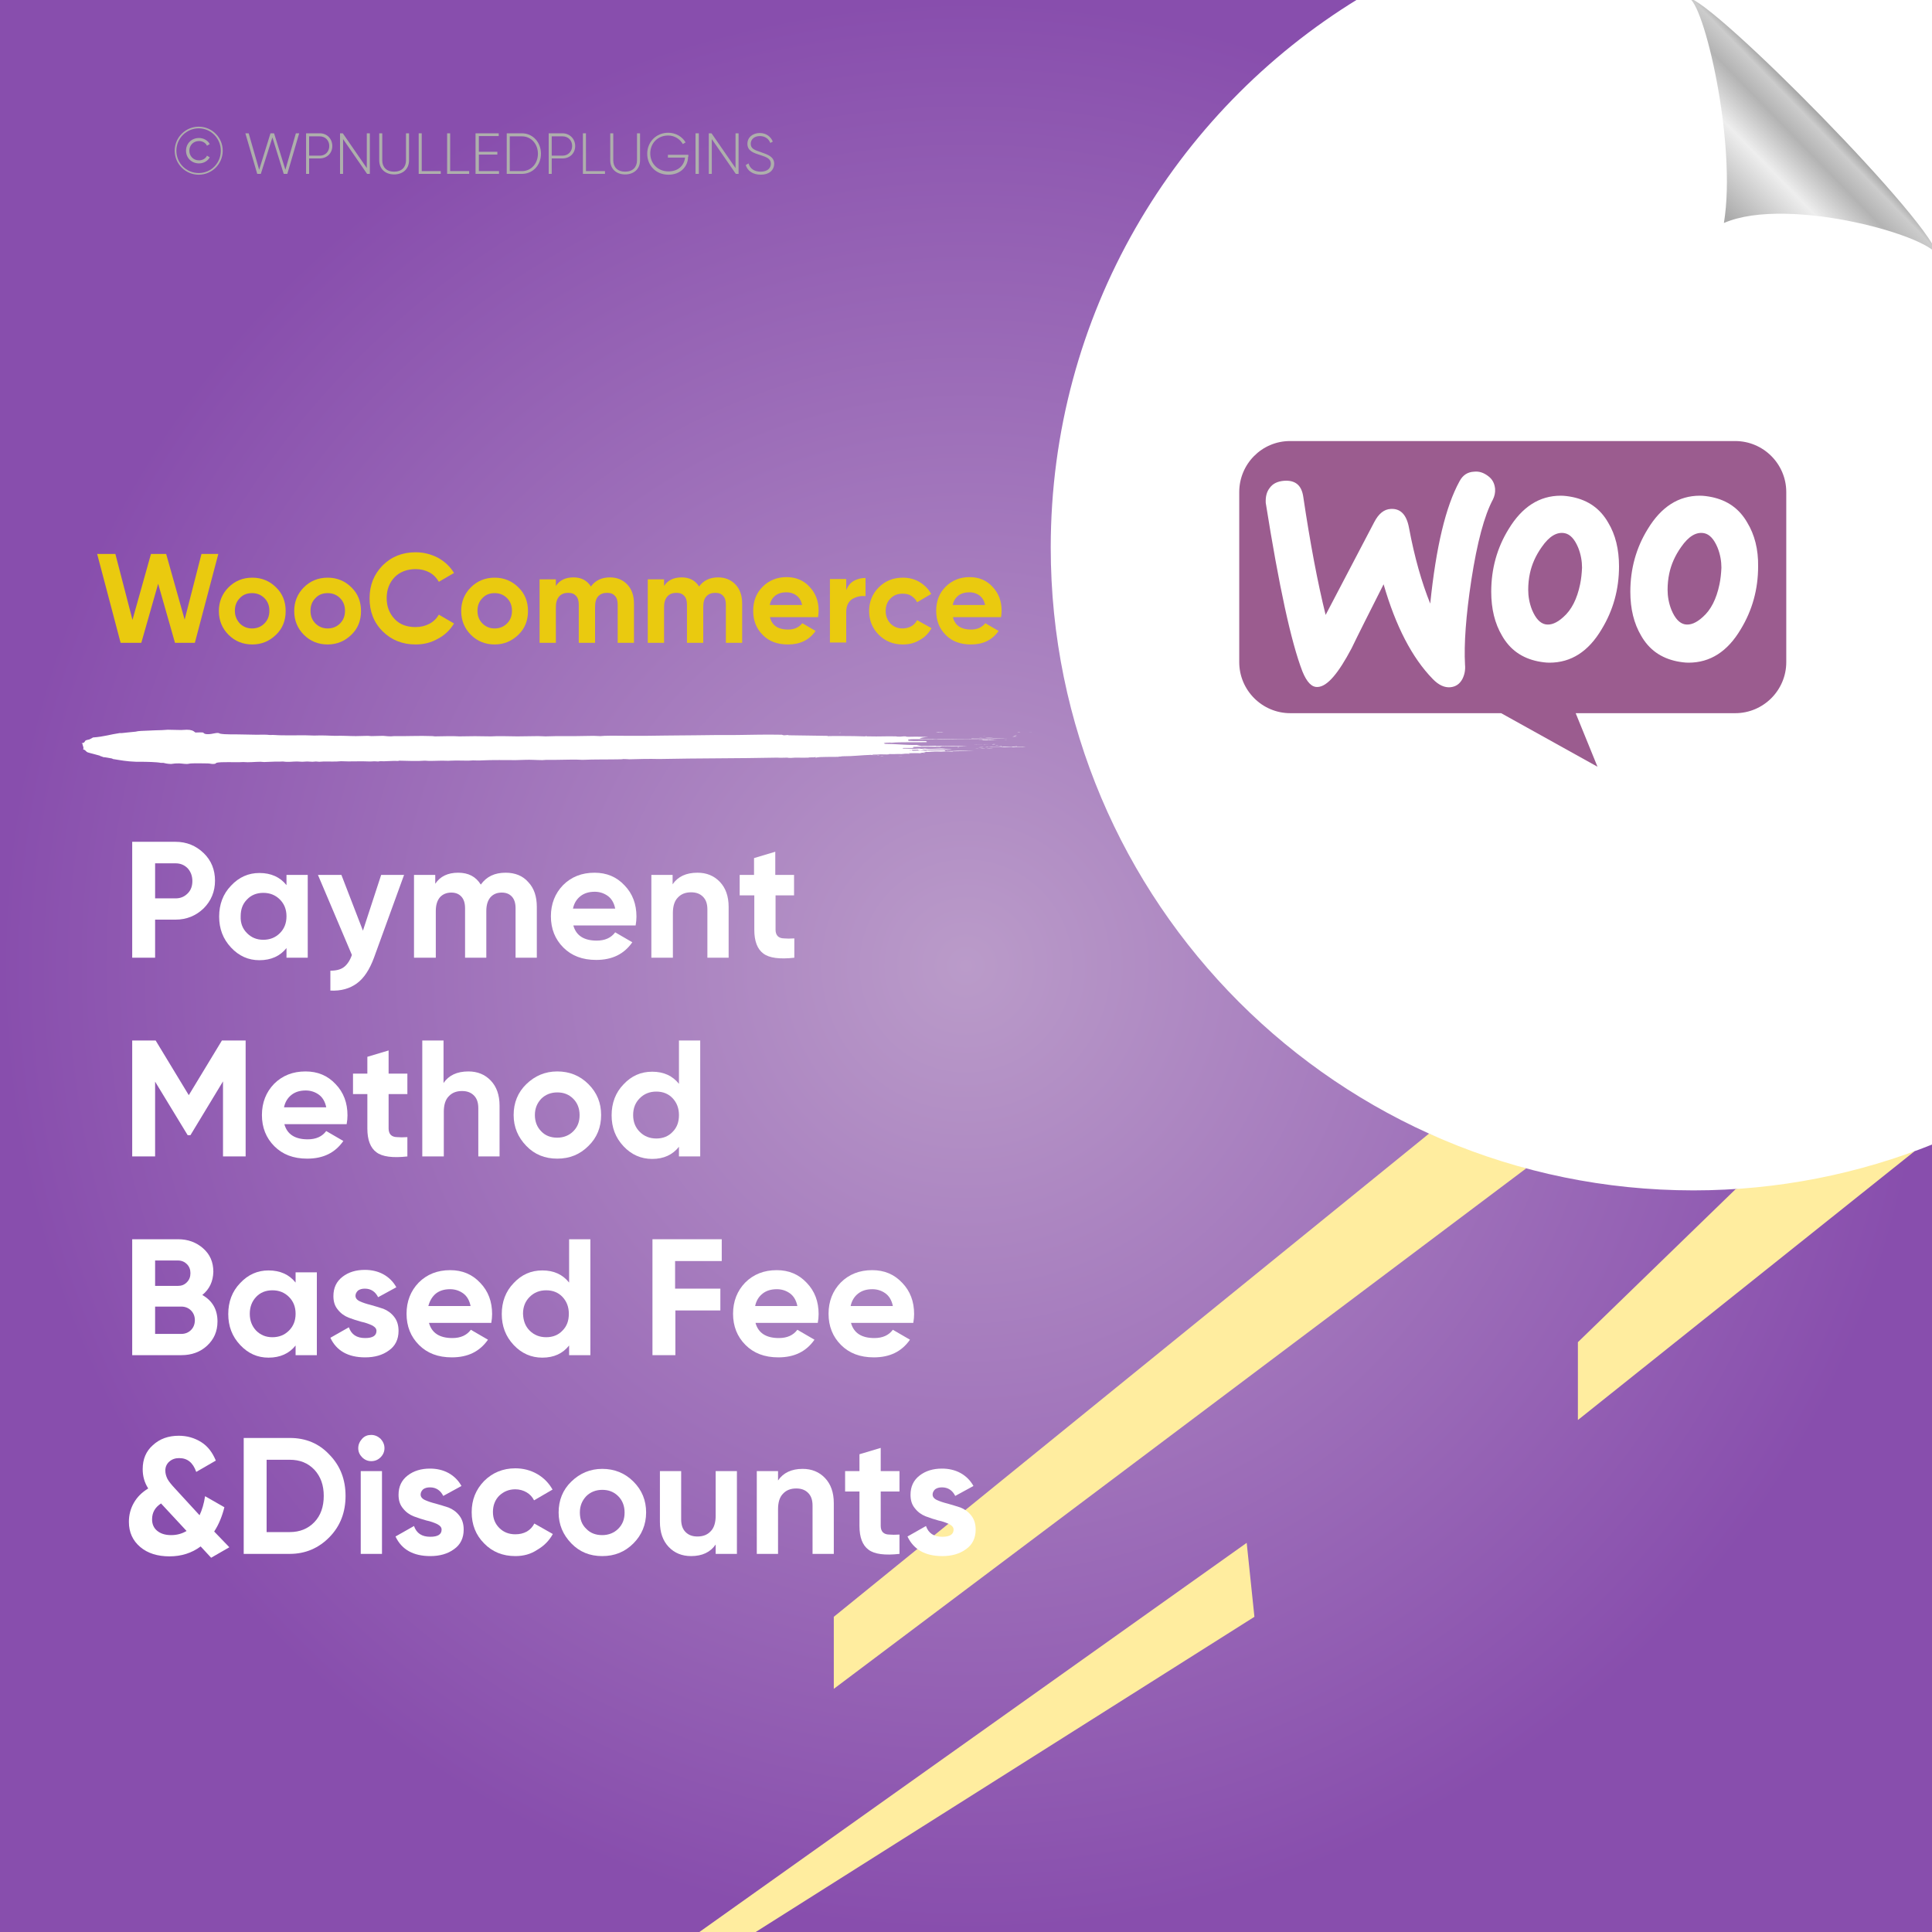 <?xml version="1.0" encoding="UTF-8"?>
<!-- Generator: Adobe Illustrator 26.0.1, SVG Export Plug-In . SVG Version: 6.00 Build 0)  -->
<svg xmlns="http://www.w3.org/2000/svg" xmlns:xlink="http://www.w3.org/1999/xlink" version="1.1" id="Layer_1" x="0px" y="0px" viewBox="0 0 700 700" style="enable-background:new 0 0 700 700;" xml:space="preserve">
<rect x="0" y="0" width="700" height="700" fill="#333333" stroke="none"/>
<style type="text/css">
	.st0{fill:url(#SVGID_1_);}
	.st1{fill:#FFED9F;}
	.st2{fill:#FFFFFF;}
	.st3{fill:none;}
	.st4{fill:#EACA0F;}
	.st5{fill:#AEAFAC;}
	.st6{fill-rule:evenodd;clip-rule:evenodd;fill:#FFFFFF;}
	.st7{fill:#9B5C8F;}
	.st8{fill:url(#path4572_00000035513674947970073620000004743677591941966225_);}
</style>
<radialGradient id="SVGID_1_" cx="350" cy="-325" r="350" gradientTransform="matrix(1 0 0 1 0 675)" gradientUnits="userSpaceOnUse">
	<stop offset="0" style="stop-color:#BA9BC9"></stop>
	<stop offset="1" style="stop-color:#884EAD"></stop>
</radialGradient>
<rect class="st0" width="700" height="700"></rect>
<g>
	<polygon class="st1" points="628.9,430.8 571.7,486.3 571.7,514.5 693.7,417.1  "></polygon>
	<polygon class="st1" points="517.8,410.7 302.1,585.8 302.1,611.9 553,423.3  "></polygon>
	<polygon class="st1" points="451.7,559 253.4,700 273.8,700 454.5,585.8  "></polygon>
</g>
<path class="st2" d="M700.5-0.4H492.1c-66.8,40.9-111.4,114.6-111.4,198.8c0,128.6,104.3,232.9,232.9,232.9c30.7,0,60-6,86.9-16.8  V-0.4z"></path>
<g>
	<rect x="34.5" y="200.7" class="st3" width="334.6" height="69.9"></rect>
	<path class="st4" d="M43.7,232.9l-8.5-32.2h6.6l6.2,23.9l6.7-23.9h5.5l6.7,23.8l6.1-23.8h6.1l-8.5,32.2h-7.2l-6.1-21.4l-6.1,21.4   H43.7z"></path>
	<path class="st4" d="M100,230c-2.4,2.3-5.2,3.5-8.6,3.5s-6.3-1.2-8.6-3.5c-2.3-2.3-3.5-5.2-3.5-8.6s1.2-6.3,3.5-8.6   s5.2-3.5,8.6-3.5s6.3,1.2,8.6,3.5c2.4,2.3,3.5,5.2,3.5,8.6S102.4,227.7,100,230z M86.9,225.9c1.2,1.2,2.7,1.8,4.4,1.8   c1.8,0,3.3-0.6,4.5-1.8s1.8-2.7,1.8-4.6s-0.6-3.4-1.8-4.6c-1.2-1.2-2.7-1.8-4.5-1.8s-3.3,0.6-4.4,1.8c-1.2,1.2-1.8,2.7-1.8,4.6   S85.8,224.7,86.9,225.9z"></path>
	<path class="st4" d="M127.3,230c-2.4,2.3-5.2,3.5-8.6,3.5s-6.3-1.2-8.6-3.5c-2.3-2.3-3.5-5.2-3.5-8.6s1.2-6.3,3.5-8.6   s5.2-3.5,8.6-3.5s6.3,1.2,8.6,3.5c2.4,2.3,3.5,5.2,3.5,8.6S129.7,227.7,127.3,230z M114.3,225.9c1.2,1.2,2.7,1.8,4.4,1.8   c1.8,0,3.3-0.6,4.5-1.8s1.8-2.7,1.8-4.6s-0.6-3.4-1.8-4.6c-1.2-1.2-2.7-1.8-4.5-1.8s-3.3,0.6-4.4,1.8c-1.2,1.2-1.8,2.7-1.8,4.6   S113.1,224.7,114.3,225.9z"></path>
	<path class="st4" d="M150.6,233.5c-4.8,0-8.8-1.6-12-4.8s-4.7-7.2-4.7-11.9c0-4.8,1.6-8.7,4.7-11.9c3.2-3.2,7.2-4.8,12-4.8   c2.9,0,5.6,0.7,8.1,2c2.5,1.4,4.4,3.2,5.8,5.5l-5.5,3.2c-0.8-1.4-1.9-2.6-3.4-3.4c-1.5-0.8-3.1-1.2-5-1.2c-3.1,0-5.7,1-7.6,2.9   c-1.9,2-2.9,4.5-2.9,7.6s1,5.6,2.9,7.6s4.4,2.9,7.6,2.9c1.8,0,3.5-0.4,5-1.2s2.6-1.9,3.4-3.3l5.5,3.2c-1.4,2.3-3.3,4.2-5.8,5.5   C156.3,232.8,153.6,233.5,150.6,233.5z"></path>
	<path class="st4" d="M187.8,230c-2.4,2.3-5.2,3.5-8.6,3.5c-3.4,0-6.3-1.2-8.6-3.5s-3.5-5.2-3.5-8.6s1.2-6.3,3.5-8.6   s5.2-3.5,8.6-3.5c3.4,0,6.3,1.2,8.6,3.5c2.4,2.3,3.5,5.2,3.5,8.6S190.2,227.7,187.8,230z M174.8,225.9c1.2,1.2,2.7,1.8,4.4,1.8   c1.8,0,3.3-0.6,4.5-1.8s1.8-2.7,1.8-4.6s-0.6-3.4-1.8-4.6c-1.2-1.2-2.7-1.8-4.5-1.8s-3.3,0.6-4.4,1.8c-1.2,1.2-1.8,2.7-1.8,4.6   S173.6,224.7,174.8,225.9z"></path>
	<path class="st4" d="M221,209.2c2.6,0,4.7,0.9,6.3,2.6c1.6,1.7,2.4,4,2.4,6.9v14.2h-5.9v-13.8c0-1.4-0.3-2.5-1-3.2   c-0.7-0.8-1.6-1.1-2.9-1.1c-1.3,0-2.4,0.4-3.2,1.3c-0.8,0.9-1.1,2.2-1.1,3.9v12.9h-5.9v-13.8c0-1.4-0.3-2.5-1-3.2   c-0.7-0.8-1.6-1.1-2.9-1.1c-1.3,0-2.4,0.4-3.2,1.3c-0.8,0.9-1.2,2.2-1.2,3.9v12.9h-5.9v-23h5.9v2.4c1.4-2.1,3.5-3.1,6.4-3.1   c2.8,0,4.9,1.1,6.3,3.3C215.7,210.3,218,209.2,221,209.2z"></path>
	<path class="st4" d="M260.2,209.2c2.6,0,4.7,0.9,6.3,2.6c1.6,1.7,2.4,4,2.4,6.9v14.2H263v-13.8c0-1.4-0.3-2.5-1-3.2   c-0.7-0.8-1.6-1.1-2.9-1.1s-2.4,0.4-3.2,1.3c-0.8,0.9-1.1,2.2-1.1,3.9v12.9h-5.9v-13.8c0-1.4-0.3-2.5-1-3.2   c-0.7-0.8-1.6-1.1-2.9-1.1c-1.3,0-2.4,0.4-3.2,1.3c-0.8,0.9-1.2,2.2-1.2,3.9v12.9h-5.9v-23h5.9v2.4c1.4-2.1,3.5-3.1,6.4-3.1   c2.8,0,4.9,1.1,6.3,3.3C254.9,210.3,257.2,209.2,260.2,209.2z"></path>
	<path class="st4" d="M279,223.8c0.8,2.9,3,4.3,6.5,4.3c2.3,0,4-0.8,5.2-2.3l4.8,2.8c-2.3,3.3-5.6,4.9-10,4.9   c-3.8,0-6.9-1.1-9.2-3.5c-2.3-2.3-3.4-5.2-3.4-8.7s1.1-6.4,3.4-8.7s5.2-3.5,8.7-3.5c3.4,0,6.2,1.2,8.3,3.5c2.2,2.3,3.3,5.2,3.3,8.6   c0,0.8-0.1,1.6-0.2,2.4H279V223.8z M278.9,219.2h11.7c-0.3-1.6-1-2.7-2.1-3.5s-2.3-1.1-3.6-1.1c-1.6,0-2.9,0.4-4,1.2   C279.9,216.6,279.2,217.7,278.9,219.2z"></path>
	<path class="st4" d="M306.6,213.8c0.6-1.5,1.5-2.6,2.7-3.3s2.7-1.1,4.3-1.1v6.6c-1.8-0.2-3.4,0.2-4.9,1.1c-1.4,1-2.1,2.5-2.1,4.7   v11h-5.9v-23h5.9V213.8z"></path>
	<path class="st4" d="M327.1,233.5c-3.5,0-6.4-1.2-8.7-3.5c-2.3-2.3-3.5-5.2-3.5-8.6c0-3.4,1.2-6.3,3.5-8.6s5.2-3.5,8.7-3.5   c2.2,0,4.3,0.5,6.1,1.6c1.8,1.1,3.2,2.5,4.2,4.3l-5.1,3c-0.5-1-1.2-1.7-2.1-2.3s-2-0.8-3.2-0.8c-1.8,0-3.3,0.6-4.4,1.8   c-1.2,1.2-1.7,2.7-1.7,4.5s0.6,3.3,1.7,4.5c1.2,1.2,2.6,1.8,4.4,1.8c1.2,0,2.3-0.3,3.2-0.8c0.9-0.5,1.6-1.3,2.1-2.2l5.2,2.9   c-1,1.8-2.4,3.3-4.3,4.3C331.4,233,329.4,233.5,327.1,233.5z"></path>
	<path class="st4" d="M345.3,223.8c0.8,2.9,3,4.3,6.5,4.3c2.3,0,4-0.8,5.2-2.3l4.8,2.8c-2.3,3.3-5.6,4.9-10,4.9   c-3.8,0-6.9-1.1-9.2-3.5c-2.3-2.3-3.4-5.2-3.4-8.7s1.1-6.4,3.4-8.7s5.2-3.5,8.7-3.5c3.4,0,6.2,1.2,8.3,3.5c2.2,2.3,3.3,5.2,3.3,8.6   c0,0.8-0.1,1.6-0.2,2.4h-17.4V223.8z M345.2,219.2h11.7c-0.3-1.6-1-2.7-2.1-3.5s-2.3-1.1-3.6-1.1c-1.6,0-2.9,0.4-4,1.2   C346.2,216.6,345.5,217.7,345.2,219.2z"></path>
</g>
<g>
	<rect x="55.8" y="46.2" class="st3" width="304.9" height="46.6"></rect>
	<path class="st5" d="M63.3,54.6c0-4.8,3.9-8.7,8.7-8.7s8.7,3.9,8.7,8.7s-3.9,8.7-8.7,8.7S63.3,59.4,63.3,54.6z M80,54.6   c0-4.5-3.6-8.1-8-8.1s-8.1,3.6-8.1,8.1s3.6,8.1,8.1,8.1S80,59.1,80,54.6z M67.4,54.6c0-2.6,2-4.6,4.7-4.6c1.7,0,3.2,0.9,3.9,2.2   l-1,0.6c-0.5-1.1-1.7-1.7-2.9-1.7c-2.1,0-3.5,1.6-3.5,3.5s1.4,3.5,3.5,3.5c1.2,0,2.4-0.6,2.9-1.7l1,0.6c-0.7,1.3-2.2,2.2-3.9,2.2   C69.4,59.2,67.4,57.2,67.4,54.6z"></path>
	<path class="st5" d="M88.9,48.3h1.2l3.8,13.2L98,48.3h1.3l4.1,13.2l3.8-13.2h1.2L104.1,63h-1.3l-4.1-13.2L94.5,63h-1.3L88.9,48.3z"></path>
	<path class="st5" d="M120.4,52.9c0,2.6-1.9,4.5-4.6,4.5H112V63h-1.1V48.3h5C118.5,48.3,120.4,50.3,120.4,52.9z M119.3,52.9   c0-2-1.4-3.5-3.5-3.5H112v7h3.9C117.9,56.4,119.3,54.9,119.3,52.9z"></path>
	<path class="st5" d="M134,48.3V63h-1l-8.7-12.6V63h-1.1V48.3h1l8.7,12.6V48.3H134z"></path>
	<path class="st5" d="M137.4,58.1v-9.8h1.1v9.8c0,2.4,1.5,4.1,4.3,4.1s4.3-1.7,4.3-4.1v-9.8h1.1v9.8c0,3.1-2.2,5.1-5.4,5.1   S137.4,61.2,137.4,58.1z"></path>
	<path class="st5" d="M159.7,62v1h-8V48.3h1.1V62H159.7z"></path>
	<path class="st5" d="M170,62v1h-8V48.3h1.1V62H170z"></path>
	<path class="st5" d="M180.8,62v1h-8.5V48.3h8.4v1h-7.2V55h6.7v1h-6.7v6H180.8z"></path>
	<path class="st5" d="M196,55.7c0,4.1-2.9,7.3-6.9,7.3h-5.5V48.3h5.5C193.1,48.3,196,51.6,196,55.7z M194.9,55.7   c0-3.5-2.4-6.3-5.8-6.3h-4.4V62h4.4C192.5,62,194.9,59.2,194.9,55.7z"></path>
	<path class="st5" d="M208.4,52.9c0,2.6-1.9,4.5-4.6,4.5h-3.9V63h-1.1V48.3h5C206.4,48.3,208.4,50.3,208.4,52.9z M207.3,52.9   c0-2-1.4-3.5-3.5-3.5h-3.9v7h3.9C205.8,56.4,207.3,54.9,207.3,52.9z"></path>
	<path class="st5" d="M219.2,62v1h-8V48.3h1.1V62H219.2z"></path>
	<path class="st5" d="M221.1,58.1v-9.8h1.1v9.8c0,2.4,1.5,4.1,4.3,4.1s4.3-1.7,4.3-4.1v-9.8h1.1v9.8c0,3.1-2.2,5.1-5.4,5.1   S221.1,61.2,221.1,58.1z"></path>
	<path class="st5" d="M249.3,56.8c0,3.5-2.7,6.5-7.1,6.5c-4.6,0-7.7-3.4-7.7-7.6s3.2-7.6,7.6-7.6c2.7,0,5.1,1.4,6.3,3.5l-1,0.6   c-1-1.8-3-3.1-5.3-3.1c-3.9,0-6.5,2.9-6.5,6.5s2.7,6.5,6.6,6.5c3.6,0,5.7-2.2,6-5H242v-1h7.4v0.7H249.3z"></path>
	<path class="st5" d="M253.2,48.3V63H252V48.3H253.2z"></path>
	<path class="st5" d="M267.6,48.3V63h-1l-8.7-12.6V63h-1.1V48.3h1l8.7,12.6V48.3H267.6z"></path>
	<path class="st5" d="M270.2,59.8l1-0.6c0.5,1.8,2,3,4.4,3c2.5,0,3.7-1.3,3.7-2.9c0-1.8-1.6-2.4-3.8-3.1c-2.5-0.8-4.7-1.5-4.7-4.1   c0-2.4,2-3.9,4.5-3.9c2.4,0,4,1.4,4.7,3.1l-0.9,0.5c-0.5-1.3-1.7-2.5-3.8-2.5c-2,0-3.3,1.2-3.3,2.8c0,1.8,1.5,2.3,3.6,3   c2.6,0.9,4.9,1.7,4.9,4.2c0,2.4-1.9,4-4.8,4C272.8,63.3,270.8,61.9,270.2,59.8z"></path>
</g>
<g>
	<g>
		<g>
			<rect x="29.8" y="264.4" class="st3" width="344.1" height="12.3"></rect>
			<path class="st6" d="M303.8,265.5c0.2,0,0.5-0.1,0.9-0.1C304.7,265.5,304.2,265.5,303.8,265.5z"></path>
			<path class="st6" d="M317.6,273.8c0.3,0,1.1-0.1,1,0C318.1,273.9,317.9,273.8,317.6,273.8z"></path>
			<path class="st6" d="M319,274c0.1-0.1,0.7,0,1.1,0C320.1,274.1,319.2,274,319,274z"></path>
			<path class="st6" d="M323.2,272.7c0.2,0,0.8-0.1,1.1,0C324.2,272.8,323.6,272.7,323.2,272.7z"></path>
			<path class="st6" d="M325.2,274.1c0.4-0.1,1-0.1,1.8-0.1C326.7,274.1,325.8,274,325.2,274.1z"></path>
			<path class="st6" d="M330.4,267.5c0.9,0,2.8-0.1,3.4,0C332.7,267.4,331.4,267.6,330.4,267.5z"></path>
			<path class="st6" d="M332.8,270.4c1.1-0.2,3.2,0,4.7-0.1c0.2,0.1-2.1,0-2.6,0.1c-0.3,0-0.6,0-0.9-0.1     C333.6,270.4,333.3,270.5,332.8,270.4z"></path>
			<path class="st6" d="M346.9,270.8c0-0.1,0.1-0.1,0.5-0.1c0.1,0,0.2,0.1,0.1,0.1C347.3,270.8,347.1,270.8,346.9,270.8z"></path>
			<path class="st6" d="M352.7,269.8c0.9-0.1,3-0.1,4.2,0c0.2,0,0.2-0.1,0.5-0.1c0.7,0,2.3,0,0.7,0     C356.2,269.8,354.8,269.7,352.7,269.8z"></path>
			<path class="st6" d="M353.4,271.3c0.2,0,0.6-0.1,1.1-0.1C354.3,271.3,353.6,271.3,353.4,271.3z"></path>
			<path class="st6" d="M354.8,267.4c0.2-0.1,0.9,0,1.4,0C355.9,267.4,355.2,267.4,354.8,267.4z"></path>
			<path class="st6" d="M354.5,270.8c0.4-0.1,1.2-0.1,1.7-0.1C356.6,270.8,355.1,270.8,354.5,270.8z"></path>
			<path class="st6" d="M355.2,271.2c0.3-0.1,1.2-0.1,1.8-0.1C356.6,271.2,355.8,271.2,355.2,271.2z"></path>
			<path class="st6" d="M356.3,266.7c0.1-0.1,0.6-0.1,1.1-0.1C357.2,266.6,356.6,266.6,356.3,266.7z"></path>
			<path class="st6" d="M356.9,267.4c0.5-0.1,2.2-0.1,3,0C358.9,267.4,358.1,267.4,356.9,267.4z"></path>
			<path class="st6" d="M357.3,271.1c0.8-0.1,1.9,0,2.5,0C359.2,271.2,358.1,271.1,357.3,271.1z"></path>
			<path class="st6" d="M359.3,269.7c0.3-0.1,0.8-0.1,1.2-0.1C360.6,269.8,359.8,269.7,359.3,269.7z"></path>
			<path class="st6" d="M360.6,270c0.4-0.1,0.7,0,1.2,0C361.7,270.1,361,270,360.6,270z"></path>
			<path class="st6" d="M361.9,270.4c0.2-0.1,1.3-0.1,1,0.1c-0.3,0-0.3,0-0.3-0.1C362.3,270.4,362.3,270.4,361.9,270.4z"></path>
			<path class="st6" d="M365.1,268.1C364.3,268.2,363.1,268.1,365.1,268.1L365.1,268.1z"></path>
			<path class="st6" d="M366.7,267c0.6-0.1,1.2,0,1.9,0C368.2,267,367,267,366.7,267z"></path>
			<path class="st6" d="M367.2,266.8c-0.2-0.1,1-0.1,0.7,0C367.7,266.8,367.4,266.8,367.2,266.8z"></path>
			<path class="st6" d="M368.6,265.3c0.2-0.1,0.7-0.1,1.1-0.1C369.5,265.3,368.8,265.3,368.6,265.3z"></path>
			<path class="st6" d="M372.8,265.4C374,265.3,374.5,265.4,372.8,265.4L372.8,265.4z"></path>
			<path class="st6" d="M339.1,265.3c0.2,0,0.6-0.1,0.8-0.1c0.5,0.1,1.3,0,1.9,0.1C341,265.4,340.2,265.3,339.1,265.3z"></path>
			<path class="st6" d="M355.8,267.9c0.4,0,0.3,0.1,0.7,0c0,0-0.1,0.1-0.2,0.1c0.7,0,1.2,0,1.8,0c-0.1,0-0.2,0-0.2,0.1     c0.8-0.2,1.8,0.1,3.6,0c-1.7,0.2-5.4,0-6.9,0.1c0.2-0.1,1.5,0,1.7-0.1C356.4,268,355.5,268.1,355.8,267.9z"></path>
			<path class="st6" d="M357.4,270.7C357.5,270.7,357.5,270.7,357.4,270.7c0.1-0.1,0.7,0,0.8,0C357.9,270.8,356,270.8,357.4,270.7z"></path>
			<path class="st6" d="M368.5,270.4v0.1c1,0,2.5,0,3.1,0.1c-1.1,0.1-3.5-0.1-4.4,0.1c-0.2,0-0.5,0-0.7-0.1c-2.6,0.2-5.5,0-8.3,0.1     c1.2-0.3,4,0.1,5.4-0.2c0.2,0,0,0-0.2,0C364.8,270.5,366.9,270.6,368.5,270.4z"></path>
			<path class="st6" d="M367.5,266.6c0.2-0.1,0.7-0.1,0.9-0.1C368.6,266.5,367.8,266.7,367.5,266.6z"></path>
			<path class="st6" d="M67.7,264.4c-0.7,0-1.4,0.1-2.1,0.1c-1.6,0-3.1-0.1-4.8-0.1c-1.5,0.1-2.8,0.2-4.4,0.2     c-1.1,0-1.5,0.1-2.3,0.1c-2.2,0.1-4,0.1-5,0.4c-1.6,0.2-3.5,0.3-4.9,0.5c-0.2,0-0.7,0-0.8,0c-3.5,0.5-5.6,1.3-9.7,1.6     c-0.4,0.2-0.6,0.4-1.3,0.7c-0.3,0.1-1,0.2-1.2,0.3c-0.8,0.4-0.1,0.8-1.6,1.1c-0.1,0.1,0.2,0.1,0.3,0.2c0,0.7,0.6,1.4,0.2,2     c1.1,0.3,0.8,0.7,1.7,1.1c0.5,0.2,1.5,0.4,2.2,0.6s1.5,0.4,2.2,0.6c0,0.2,1,0.3,1.1,0.5c1.2,0.1,2,0.3,3.2,0.5     c0.1,0.1,0.4,0.1,0.4,0.2c2.5,0.4,5,0.9,8.4,1c0.3,0,1,0,1.3,0c2.5,0,6.4,0.1,7.7,0.4c0.5,0,0.4,0,0.9,0c0.3,0.1,1.6,0.4,2.8,0.4     c0.4,0,1.1-0.2,2-0.2c1.3-0.1,2.5,0.2,3.7,0.2c0.5,0,1.1-0.2,1.7-0.2c1.5-0.1,4.5,0,5.7,0c1,0,1.3,0.2,2.1,0.2     c0.7,0,1.2-0.2,1.1-0.4c1.9-0.5,6.8-0.1,9.8-0.3c2.2,0.2,4.2-0.1,6.3-0.1c0.4,0,0.9,0.1,1.3,0.1c0.7,0,1.7-0.1,2.6-0.1     c1.6-0.1,2.9,0,4.2-0.1c2,0.3,3.4,0,5.1,0c0.6,0,1.2,0.1,1.9,0.1c0.6,0,1.2-0.1,1.8-0.1c0.6,0,1.3,0.1,1.9,0.1     c0.5,0,0.8-0.1,1.2-0.1c0.5,0,0.8,0.1,1.3,0.1c0.6,0,1.1-0.1,1.7-0.1c2,0,4.2,0.1,6.2-0.1c3.5,0.2,6.5-0.1,10.6,0.1     c1-0.1,1.8-0.1,2.9,0c0.2,0,0.2-0.1,0.6-0.1c2.1,0.1,4.4-0.2,6.6-0.1c0.1,0,0.2-0.1,0.3-0.1c3,0.1,6.9,0.2,9.3,0     c1.9,0.2,4,0,6.3,0c1.1,0,2.1,0.1,3.1,0c2-0.1,4.6,0,6.4,0c0.6,0,1.1-0.1,1.7-0.1c1,0,2.1,0.1,3.1,0c4.1-0.2,8.8-0.1,12.4-0.1     c1.1,0,2.1-0.1,3.3-0.1c2.1-0.1,4.2,0.1,6.3,0.1c0.5,0,1-0.1,1.5-0.1c1.2,0,2.4,0,3.7,0c3.2,0,6.4-0.2,9.4,0     c3.9-0.2,9.5-0.1,14-0.2c1-0.2,2,0,3,0c3.2-0.1,7.3-0.2,10.7-0.1c14.1-0.3,28.8-0.2,42.8-0.5c1.1,0.1,2.8,0,3.7,0     c0.2,0.1,0.8,0.1,1.3,0.1c1.7-0.2,3.9,0,6.2-0.1c0.6-0.2,1.9,0,2.7-0.2c0.4,0.1-0.5,0.1,0.1,0.2c1.4-0.4,6.3-0.2,8.4-0.3     c-0.2,0-0.2-0.1,0-0.1c0.5,0.1,0.8-0.1,1.4-0.1c3.9,0,6.7-0.4,10.1-0.5c0.4,0,1.5,0.2,1.9,0.1c-0.6,0-1.4,0-1.3-0.2     c1,0,2.3,0,3-0.1c1.2,0,1.9,0.1,3,0c0.3,0-0.3-0.2,0.3-0.1c1.7,0.1,2.6-0.1,4.2,0c0.5-0.1,2.3-0.2,2.9-0.1     c0.5-0.1-0.6-0.1-0.1-0.2c1.4,0,2.7-0.1,4,0c0.3-0.1,0.5-0.2,1.1-0.2c0.4,0-0.1,0.1,0.4,0.1c0.5-0.1-0.4-0.1-0.3-0.2     c0.7,0,0.6-0.1,0.9-0.2c1,0.1,1.7-0.1,2.6-0.1c0.9-0.1,2,0,2.9,0c0.8,0,1.1-0.1,2-0.1c0.7,0,1.3,0.1,2.1,0.1     c0.4,0-0.3-0.1,0.3-0.1c2.7,0,5.5-0.1,7.5-0.3c-3.1,0.2-5.4,0-8.1,0.2c-0.4-0.1-1.2,0.1-1.6-0.1c-0.2,0.1,0.4,0.1-0.2,0.1     c-0.2,0-0.3,0-0.6,0c0.4-0.2-0.2-0.2-0.4-0.3c-2.3,0-4.1,0.1-6.2,0.1c-0.4,0,0.3,0.1-0.2,0.1c-0.8,0-1.4,0-2.3,0     c-0.3-0.1-0.9-0.2-0.6-0.3c2.7,0,6.4-0.2,9.6-0.2c1,0,2,0.1,2.6-0.1c-1.4,0.1-2.6-0.2-3.9-0.2c-1.6,0-3.4,0.2-5,0.1     c-0.4,0-0.6-0.1-1-0.1c-0.3,0-0.9,0.1-1.2,0.1c-0.4,0-0.4-0.1-0.7-0.1c-0.7,0-1.2,0.1-2,0.1c-1.3,0-2.5-0.1-3.9-0.1     c-0.3-0.1-0.1-0.2,0.2-0.2c1.6,0,1.9,0,3.6,0c-0.2,0-0.3,0-0.3-0.1c0.5,0,0.7,0,1.1,0c-1.2,0-1.1-0.2-0.7-0.3     c3.1,0,6.9-0.1,9.4,0c0.3-0.1,0.5-0.1,0.9-0.2c2.9-0.1,6.1,0,9.1-0.1c-3.5-0.2-7.2-0.1-11.2,0c-0.2,0,0-0.1-0.4-0.1     c-1.7,0.1-3.8,0.1-5.1,0.1c-0.6-0.1-1.2-0.3-1.7-0.4c-4.3,0.1-7.4-0.4-11.5-0.4c0-0.1-0.3-0.1-0.4-0.2c0.3-0.1,0.5-0.2,0.9-0.2     c0.7,0,1.4-0.1,1.9,0c3.4-0.3,8.3-0.1,12.6-0.2c0.5-0.1,0.1-0.3-0.2-0.4c-2.1-0.1-3.9,0.1-6.1-0.1c-0.8-0.4,0-0.6,1.7-0.6     c2.8,0,7.6,0,9.4,0.1c8.2-0.2,16.3-0.1,24.8-0.3c-4.7-0.1-9,0.1-13.2,0c0,0.1-0.1,0.1-0.5,0.1c-4.1,0-8.7,0-12.3,0.1     c-1.5-0.2-4.4,0-6-0.2c0.4-0.3,1.6-0.5,3.2-0.6c-1.6,0-3.1-0.1-4.5-0.1c-1.1,0-3,0.1-3.6,0c-0.1,0,0.1-0.1-0.1-0.1     c0.5,0-0.8,0-0.9,0c-0.6,0-0.5,0.1-1.2,0.1c-0.9,0-0.9,0-1.5-0.1c-3.2-0.1-6.3,0.1-9.4,0c-0.3,0-1,0-1,0c-0.3,0,0-0.1-0.4-0.1     c-0.2,0-0.1,0.1-0.5,0.1c-1.2,0-2.6-0.1-3.9-0.1c-3.1,0-6.8-0.1-9.3,0c-0.6,0,0.2-0.1-0.6-0.1c-4.3-0.1-9-0.1-13.6-0.2     c-0.4,0-0.1-0.1-0.6-0.1c-0.6,0-0.5,0.1-1.1,0.1c-0.4,0-0.7-0.1-0.9-0.2c-5.3-0.1-10.8,0-16.3,0.1c-5.1,0-10.3,0-15.1,0.1     c-3.8,0-7.5,0.1-10.9,0.1c-4.6,0.1-8.6,0.1-12.9,0.1c-3.1,0-6.5-0.1-9.1,0c-0.5,0-1,0.1-1.5,0.1c-0.8,0-1.6-0.1-2.4-0.1     c-2.1,0-4.3,0.1-6.5,0.1c-2.4,0-4.7,0-7,0c-1.3,0-2.6,0.1-3.9,0.1c-0.9,0-1.8-0.1-2.7-0.1c-2.5,0-5.1,0.1-7.5,0.1     c-3.2,0-6.5-0.2-9.7,0c-3.6-0.1-7.9-0.1-11.4,0c-2.8-0.2-5.7,0-8.8,0c-0.3,0-0.6-0.1-0.9-0.1c-4.8-0.2-10.1,0.1-13.9,0     c-1.5,0.2-2.7,0-4-0.1c-1.5,0-2.8,0.1-4.2,0.1c-0.5,0-0.9-0.1-1.3-0.1c-1.4,0-2.8,0.1-4.4,0.1c-2.3,0-4.8-0.2-7.5-0.1     c-2.1-0.1-5.1-0.2-7.5-0.1c-4-0.2-8,0-12.1-0.1c-1.4,0-2.6-0.2-4-0.1c-1.4-0.2-3.2-0.1-4.9-0.1c-1.7,0-3.6-0.1-5.4-0.1     c-2.6-0.1-5.8,0.1-7.8-0.3c-0.9-0.7-2.6,0.3-4.7,0.2c-1.1-0.1-1-0.3-1.4-0.6c-1-0.1-1.9,0-2.8,0C70,264.7,69.2,264.4,67.7,264.4z      M330,271.8c0,0,0,0.1,0.1,0.1C329.8,272,329.1,271.8,330,271.8z M330.3,271.7c1.2,0,3-0.1,3.9,0c0.2,0-0.2-0.2,0.2-0.2     c0.5,0.1,1.2,0.1,2.1,0.1c0.1,0.2-1.8,0.1-1.8,0.3c-0.7,0-1,0-1.4,0.1c-1.4-0.1-1.8,0.1-2.8,0     C330.7,271.8,330.2,271.9,330.3,271.7z"></path>
		</g>
	</g>
</g>
<path class="st7" d="M467.4,159.8h161.3c10.2,0,18.5,8.3,18.5,18.5v61.6c0,10.2-8.3,18.5-18.5,18.5h-57.8l7.9,19.4l-34.9-19.4h-76.4  c-10.2,0-18.5-8.3-18.5-18.5v-61.6C449,168.1,457.2,159.8,467.4,159.8z"></path>
<path class="st2" d="M460.1,176.7c1.1-1.5,2.8-2.3,5.1-2.5c4.1-0.3,6.4,1.6,7,5.8c2.5,16.8,5.2,31.1,8.1,42.8l17.6-33.6  c1.6-3.1,3.6-4.7,6-4.8c3.5-0.2,5.7,2,6.6,6.8c2,10.7,4.6,19.8,7.7,27.5c2.1-20.5,5.6-35.2,10.6-44.3c1.2-2.3,3-3.4,5.3-3.5  c1.9-0.2,3.5,0.4,5.1,1.6s2.3,2.7,2.5,4.6c0.1,1.4-0.2,2.7-0.8,3.9c-3.1,5.8-5.7,15.5-7.8,29.1c-2,13.1-2.7,23.4-2.3,30.7  c0.2,2-0.2,3.8-1,5.3c-1,1.8-2.4,2.7-4.3,2.9c-2.1,0.2-4.3-0.8-6.4-3c-7.5-7.7-13.4-19.1-17.8-34.3c-5.2,10.3-9.1,18-11.6,23.2  c-4.8,9.1-8.8,13.8-12.2,14c-2.2,0.2-4-1.7-5.6-5.6c-4.1-10.6-8.5-30.9-13.3-61.1C458.5,180,458.9,178.2,460.1,176.7L460.1,176.7z   M633.1,189.4c-2.9-5.1-7.2-8.1-12.9-9.3c-1.5-0.3-3-0.5-4.3-0.5c-7.7,0-14,4-18.9,12.1c-4.2,6.8-6.3,14.4-6.3,22.7  c0,6.2,1.3,11.5,3.9,15.9c2.9,5.1,7.2,8.1,12.9,9.3c1.5,0.3,3,0.5,4.3,0.5c7.8,0,14.1-4,18.9-12.1c4.2-6.9,6.3-14.5,6.3-22.8  C637.1,199,635.7,193.7,633.1,189.4L633.1,189.4z M623,211.7c-1.1,5.3-3.1,9.3-6.1,11.9c-2.3,2.1-4.5,3-6.5,2.6  c-1.9-0.4-3.5-2.1-4.8-5.2c-1-2.5-1.4-5-1.4-7.3c0-2,0.2-4,0.6-5.9c0.7-3.3,2.1-6.5,4.3-9.6c2.7-3.9,5.5-5.6,8.4-5  c1.9,0.4,3.5,2.1,4.8,5.2c1,2.5,1.4,5,1.4,7.3C623.6,207.8,623.4,209.8,623,211.7L623,211.7z M582.7,189.4  c-2.9-5.1-7.2-8.1-12.9-9.3c-1.5-0.3-3-0.5-4.3-0.5c-7.7,0-14,4-18.9,12.1c-4.2,6.8-6.3,14.4-6.3,22.7c0,6.2,1.3,11.5,3.9,15.9  c2.9,5.1,7.2,8.1,12.9,9.3c1.5,0.3,3,0.5,4.3,0.5c7.8,0,14.1-4,18.9-12.1c4.2-6.9,6.3-14.5,6.3-22.8  C586.6,199,585.3,193.7,582.7,189.4L582.7,189.4z M572.5,211.7c-1.1,5.3-3.1,9.3-6.1,11.9c-2.3,2.1-4.5,3-6.5,2.6  c-1.9-0.4-3.5-2.1-4.8-5.2c-1-2.5-1.4-5-1.4-7.3c0-2,0.2-4,0.6-5.9c0.7-3.3,2.1-6.5,4.3-9.6c2.7-3.9,5.5-5.6,8.4-5  c1.9,0.4,3.5,2.1,4.8,5.2c1,2.5,1.4,5,1.4,7.3C573.1,207.8,572.9,209.8,572.5,211.7L572.5,211.7z"></path>
<linearGradient id="path4572_00000159458164414144774190000016912113222808545152_" gradientUnits="userSpaceOnUse" x1="337.122" y1="-335.984" x2="337.196" y2="-336.06" gradientTransform="matrix(-474.815 0 0 -493.443 160731.203 -165746.516)">
	<stop offset="0" style="stop-color:#999999"></stop>
	<stop offset="0.101" style="stop-color:#CCCCCC"></stop>
	<stop offset="0.262" style="stop-color:#B3B3B3"></stop>
	<stop offset="0.543" style="stop-color:#EEEEEE"></stop>
	<stop offset="1" style="stop-color:#AAAAAA"></stop>
</linearGradient>
<path id="path4572" style="fill:url(#path4572_00000159458164414144774190000016912113222808545152_);" d="M611.6-0.8  c8.5,0.3,90.8,83.5,90.6,94.1c-0.1-7.2-54.2-22.7-77.6-12.5C629.4,52,617.2-0.2,611.6-0.8L611.6-0.8z"></path>
<g>
	<rect x="44" y="305" class="st3" width="382" height="286.1"></rect>
	<path class="st2" d="M63.6,305c4,0,7.4,1.4,10.2,4.1c2.8,2.7,4.1,6.1,4.1,10s-1.4,7.3-4.1,10c-2.8,2.7-6.2,4.1-10.2,4.1h-7.4V347   h-8.3v-42H63.6z M63.6,325.5c1.8,0,3.2-0.6,4.4-1.8c1.2-1.2,1.7-2.7,1.7-4.5c0-1.8-0.6-3.4-1.7-4.6c-1.2-1.2-2.6-1.8-4.4-1.8h-7.4   v12.7H63.6z"></path>
	<path class="st2" d="M103.8,317h7.7v30h-7.7v-3.5c-2.3,2.9-5.6,4.4-9.8,4.4c-4,0-7.4-1.5-10.3-4.6c-2.9-3.1-4.3-6.8-4.3-11.2   c0-4.4,1.4-8.2,4.3-11.2c2.9-3.1,6.3-4.6,10.3-4.6c4.2,0,7.5,1.5,9.8,4.4V317z M89.5,338.1c1.6,1.6,3.5,2.4,5.9,2.4s4.4-0.8,6-2.4   c1.6-1.6,2.4-3.6,2.4-6.1c0-2.5-0.8-4.5-2.4-6.1c-1.6-1.6-3.6-2.4-6-2.4s-4.4,0.8-5.9,2.4c-1.6,1.6-2.3,3.6-2.3,6.1   C87.1,334.5,87.9,336.5,89.5,338.1z"></path>
	<path class="st2" d="M138.1,317h8.3l-10.9,30c-1.6,4.3-3.6,7.4-6.2,9.3c-2.6,1.9-5.8,2.8-9.6,2.6v-7.2c2.1,0,3.7-0.4,4.9-1.3   c1.2-0.9,2.2-2.4,2.9-4.4l-12.3-29h8.5l7.8,20.2L138.1,317z"></path>
	<path class="st2" d="M183.2,316.2c3.4,0,6.2,1.1,8.2,3.4c2.1,2.2,3.1,5.2,3.1,9V347h-7.7v-17.9c0-1.8-0.4-3.2-1.3-4.2   c-0.9-1-2.1-1.5-3.7-1.5c-1.8,0-3.1,0.6-4.1,1.7c-1,1.2-1.5,2.8-1.5,5V347h-7.7v-17.9c0-1.8-0.4-3.2-1.3-4.2   c-0.9-1-2.1-1.5-3.7-1.5c-1.7,0-3.1,0.6-4.1,1.7c-1,1.2-1.5,2.8-1.5,5V347H150v-30h7.7v3.2c1.8-2.7,4.6-4,8.3-4   c3.7,0,6.4,1.4,8.2,4.3C176.3,317.6,179.2,316.2,183.2,316.2z"></path>
	<path class="st2" d="M207.7,335.2c1,3.8,3.9,5.6,8.5,5.6c3,0,5.2-1,6.7-3l6.2,3.6c-3,4.3-7.3,6.4-13.1,6.4c-5,0-8.9-1.5-11.9-4.5   s-4.5-6.8-4.5-11.3c0-4.5,1.5-8.3,4.4-11.3c3-3,6.8-4.5,11.4-4.5c4.4,0,8,1.5,10.9,4.6c2.9,3,4.3,6.8,4.3,11.3c0,1-0.1,2.1-0.3,3.2   H207.7z M207.6,329.2h15.3c-0.4-2-1.3-3.6-2.7-4.6c-1.4-1-3-1.5-4.7-1.5c-2.1,0-3.8,0.5-5.2,1.6C208.9,325.8,208,327.3,207.6,329.2   z"></path>
	<path class="st2" d="M252.7,316.2c3.3,0,6,1.1,8.1,3.3c2.1,2.2,3.2,5.2,3.2,9.1V347h-7.7v-17.5c0-2-0.5-3.5-1.6-4.6   c-1.1-1.1-2.5-1.6-4.3-1.6c-2,0-3.6,0.6-4.8,1.9c-1.2,1.2-1.8,3.1-1.8,5.6V347H236v-30h7.7v3.4   C245.6,317.6,248.6,316.2,252.7,316.2z"></path>
	<path class="st2" d="M287.8,324.4H281v12.5c0,1,0.3,1.8,0.8,2.3c0.5,0.5,1.3,0.8,2.3,0.8c1,0.1,2.2,0.1,3.7,0v7   c-5.3,0.6-9.1,0.1-11.2-1.5c-2.2-1.6-3.3-4.5-3.3-8.6v-12.5H268V317h5.2v-6.1l7.7-2.3v8.4h6.8V324.4z"></path>
	<path class="st2" d="M89,377v42h-8.2v-27.2l-11.8,19.5l-1,0l-11.8-19.4V419h-8.3v-42h8.5l12,19.8l12-19.8H89z"></path>
	<path class="st2" d="M103,407.2c1,3.8,3.9,5.6,8.5,5.6c3,0,5.2-1,6.7-3l6.2,3.6c-3,4.3-7.3,6.4-13.1,6.4c-5,0-8.9-1.5-11.9-4.5   s-4.5-6.8-4.5-11.3c0-4.5,1.5-8.3,4.4-11.3c3-3,6.8-4.5,11.4-4.5c4.4,0,8,1.5,10.9,4.6c2.9,3,4.3,6.8,4.3,11.3c0,1-0.1,2.1-0.3,3.2   H103z M102.9,401.2h15.3c-0.4-2-1.3-3.6-2.7-4.6c-1.4-1-3-1.5-4.7-1.5c-2.1,0-3.8,0.5-5.2,1.6C104.2,397.8,103.3,399.3,102.9,401.2   z"></path>
	<path class="st2" d="M147.6,396.4h-6.8v12.5c0,1,0.3,1.8,0.8,2.3c0.5,0.5,1.3,0.8,2.3,0.8c1,0.1,2.2,0.1,3.7,0v7   c-5.3,0.6-9.1,0.1-11.2-1.5c-2.2-1.6-3.3-4.5-3.3-8.6v-12.5h-5.2V389h5.2v-6.1l7.7-2.3v8.4h6.8V396.4z"></path>
	<path class="st2" d="M169.7,388.2c3.3,0,6,1.1,8.1,3.3c2.1,2.2,3.2,5.2,3.2,9.1V419h-7.7v-17.5c0-2-0.5-3.5-1.6-4.6   c-1.1-1.1-2.5-1.6-4.3-1.6c-2,0-3.6,0.6-4.8,1.9c-1.2,1.2-1.8,3.1-1.8,5.6V419H153v-42h7.7v15.4   C162.6,389.6,165.6,388.2,169.7,388.2z"></path>
	<path class="st2" d="M213.2,415.2c-3.1,3.1-6.8,4.6-11.3,4.6s-8.2-1.5-11.2-4.6s-4.6-6.8-4.6-11.2s1.5-8.2,4.6-11.2   s6.8-4.6,11.2-4.6s8.2,1.5,11.3,4.6c3.1,3.1,4.6,6.8,4.6,11.2S216.3,412.2,213.2,415.2z M196.1,409.9c1.5,1.6,3.5,2.3,5.8,2.3   c2.3,0,4.3-0.8,5.8-2.3c1.6-1.6,2.3-3.5,2.3-5.9s-0.8-4.4-2.3-5.9c-1.6-1.6-3.5-2.3-5.8-2.3c-2.3,0-4.3,0.8-5.8,2.3   c-1.5,1.6-2.3,3.5-2.3,5.9S194.6,408.4,196.1,409.9z"></path>
	<path class="st2" d="M246,377h7.7v42H246v-3.5c-2.3,2.9-5.5,4.4-9.7,4.4c-4,0-7.5-1.5-10.4-4.6c-2.9-3.1-4.3-6.8-4.3-11.2   s1.4-8.2,4.3-11.2c2.9-3.1,6.3-4.6,10.4-4.6c4.2,0,7.4,1.5,9.7,4.4V377z M231.8,410.1c1.6,1.6,3.6,2.4,6,2.4s4.4-0.8,5.9-2.4   c1.6-1.6,2.3-3.6,2.3-6.1c0-2.5-0.8-4.5-2.3-6.1s-3.5-2.4-5.9-2.4s-4.4,0.8-6,2.4c-1.6,1.6-2.4,3.6-2.4,6.1   C229.4,406.5,230.2,408.5,231.8,410.1z"></path>
	<path class="st2" d="M73.3,469.2c3.7,2.1,5.5,5.3,5.5,9.6c0,3.6-1.3,6.5-3.8,8.8s-5.6,3.4-9.3,3.4H47.9v-42h16.6   c3.6,0,6.6,1.1,9.1,3.3s3.7,5,3.7,8.5C77.2,464.3,75.9,467.1,73.3,469.2z M64.5,456.7h-8.3v9.2h8.3c1.3,0,2.3-0.4,3.2-1.3   c0.9-0.9,1.3-2,1.3-3.3c0-1.3-0.4-2.4-1.3-3.3C66.9,457.2,65.8,456.7,64.5,456.7z M65.7,483.3c1.4,0,2.6-0.5,3.5-1.4   c0.9-0.9,1.4-2.1,1.4-3.6c0-1.4-0.5-2.6-1.4-3.5c-0.9-0.9-2.1-1.4-3.5-1.4h-9.5v9.9H65.7z"></path>
	<path class="st2" d="M107.1,461h7.7v30h-7.7v-3.5c-2.3,2.9-5.6,4.4-9.8,4.4c-4,0-7.4-1.5-10.3-4.6c-2.9-3.1-4.3-6.8-4.3-11.2   s1.4-8.2,4.3-11.2c2.9-3.1,6.3-4.6,10.3-4.6c4.2,0,7.5,1.5,9.8,4.4V461z M92.8,482.1c1.6,1.6,3.5,2.4,5.9,2.4s4.4-0.8,6-2.4   c1.6-1.6,2.4-3.6,2.4-6.1c0-2.5-0.8-4.5-2.4-6.1c-1.6-1.6-3.6-2.4-6-2.4s-4.4,0.8-5.9,2.4s-2.3,3.6-2.3,6.1   C90.5,478.5,91.3,480.5,92.8,482.1z"></path>
	<path class="st2" d="M128.8,469.5c0,0.8,0.5,1.5,1.6,2c1.1,0.5,2.3,0.9,3.9,1.3c1.5,0.4,3,0.9,4.6,1.4c1.5,0.6,2.8,1.5,3.9,2.9   c1.1,1.4,1.6,3.1,1.6,5.1c0,3.1-1.2,5.5-3.5,7.1c-2.3,1.7-5.2,2.5-8.6,2.5c-6.2,0-10.4-2.4-12.6-7.1l6.7-3.8   c0.9,2.6,2.8,3.9,5.9,3.9c2.8,0,4.1-0.9,4.1-2.6c0-0.8-0.5-1.4-1.6-2c-1.1-0.5-2.4-1-3.9-1.3c-1.5-0.4-3-0.9-4.6-1.5   c-1.5-0.6-2.8-1.5-3.9-2.9c-1.1-1.3-1.6-2.9-1.6-4.9c0-3,1.1-5.3,3.3-7c2.2-1.7,4.9-2.5,8.1-2.5c2.4,0,4.7,0.5,6.7,1.6   c2,1.1,3.6,2.7,4.7,4.7l-6.6,3.6c-1-2-2.6-3.1-4.8-3.1c-1,0-1.8,0.2-2.5,0.7C129.1,468.2,128.8,468.8,128.8,469.5z"></path>
	<path class="st2" d="M155.4,479.2c1,3.8,3.9,5.6,8.5,5.6c3,0,5.2-1,6.7-3l6.2,3.6c-3,4.3-7.3,6.4-13.1,6.4c-5,0-8.9-1.5-11.9-4.5   s-4.5-6.8-4.5-11.3c0-4.5,1.5-8.3,4.4-11.3c3-3,6.8-4.5,11.4-4.5c4.4,0,8,1.5,10.9,4.6c2.9,3,4.3,6.8,4.3,11.3c0,1-0.1,2.1-0.3,3.2   H155.4z M155.2,473.2h15.3c-0.4-2-1.3-3.6-2.7-4.6c-1.4-1-3-1.5-4.7-1.5c-2.1,0-3.8,0.5-5.2,1.6   C156.6,469.8,155.7,471.3,155.2,473.2z"></path>
	<path class="st2" d="M206.2,449h7.7v42h-7.7v-3.5c-2.3,2.9-5.5,4.4-9.7,4.4c-4,0-7.5-1.5-10.4-4.6c-2.9-3.1-4.3-6.8-4.3-11.2   s1.4-8.2,4.3-11.2c2.9-3.1,6.3-4.6,10.4-4.6c4.2,0,7.4,1.5,9.7,4.4V449z M191.9,482.1c1.6,1.6,3.6,2.4,6,2.4s4.4-0.8,5.9-2.4   c1.6-1.6,2.3-3.6,2.3-6.1c0-2.5-0.8-4.5-2.3-6.1s-3.5-2.4-5.9-2.4s-4.4,0.8-6,2.4c-1.6,1.6-2.4,3.6-2.4,6.1   C189.6,478.5,190.3,480.5,191.9,482.1z"></path>
	<path class="st2" d="M261.4,456.9h-16.8v10H261v7.9h-16.3V491h-8.3v-42h25.1V456.9z"></path>
	<path class="st2" d="M273.7,479.2c1,3.8,3.9,5.6,8.5,5.6c3,0,5.2-1,6.7-3l6.2,3.6c-3,4.3-7.3,6.4-13.1,6.4c-5,0-8.9-1.5-11.9-4.5   s-4.5-6.8-4.5-11.3c0-4.5,1.5-8.3,4.4-11.3c3-3,6.8-4.5,11.4-4.5c4.4,0,8,1.5,10.9,4.6c2.9,3,4.3,6.8,4.3,11.3c0,1-0.1,2.1-0.3,3.2   H273.7z M273.6,473.2h15.3c-0.4-2-1.3-3.6-2.7-4.6c-1.4-1-3-1.5-4.7-1.5c-2.1,0-3.8,0.5-5.2,1.6C274.9,469.8,274,471.3,273.6,473.2   z"></path>
	<path class="st2" d="M308.3,479.2c1,3.8,3.9,5.6,8.5,5.6c3,0,5.2-1,6.7-3l6.2,3.6c-3,4.3-7.3,6.4-13.1,6.4c-5,0-8.9-1.5-11.9-4.5   s-4.5-6.8-4.5-11.3c0-4.5,1.5-8.3,4.4-11.3c3-3,6.8-4.5,11.4-4.5c4.4,0,8,1.5,10.9,4.6c2.9,3,4.3,6.8,4.3,11.3c0,1-0.1,2.1-0.3,3.2   H308.3z M308.2,473.2h15.3c-0.4-2-1.3-3.6-2.7-4.6c-1.4-1-3-1.5-4.7-1.5c-2.1,0-3.8,0.5-5.2,1.6   C309.5,469.8,308.6,471.3,308.2,473.2z"></path>
	<path class="st2" d="M83.1,560.6l-6.6,3.8l-3.8-4.1c-3.2,2.4-7,3.6-11.3,3.6c-4.3,0-7.9-1.1-10.6-3.4s-4.1-5.3-4.1-9.1   c0-2.5,0.6-4.8,1.8-6.9c1.2-2.1,2.9-3.8,5.2-5.2c-1.4-2.2-2-4.5-2-7c0-3.6,1.2-6.5,3.7-8.7c2.5-2.3,5.6-3.4,9.4-3.4   c3,0,5.7,0.8,8.1,2.3c2.4,1.5,4.1,3.8,5.3,6.7l-7.1,4.1c-1.2-3.4-3.2-5-6.2-5c-1.4,0-2.6,0.4-3.6,1.3c-0.9,0.8-1.4,1.9-1.4,3.2   c0,1.1,0.3,2.1,0.8,3.1c0.5,0.9,1.4,2,2.6,3.3l9,9.8c0.9-1.9,1.6-4.2,2-6.9l7,4c-0.8,3.2-2,6.2-3.7,8.8L83.1,560.6z M62,556.2   c2.1,0,3.9-0.5,5.6-1.5l-9.1-9.8c-0.1-0.1-0.1-0.1-0.1-0.2c-2.2,1.4-3.3,3.3-3.3,5.8c0,1.7,0.6,3.1,1.8,4.1S59.7,556.2,62,556.2z"></path>
	<path class="st2" d="M105,521c5.8,0,10.6,2,14.4,6.1c3.9,4,5.8,9,5.8,14.9c0,5.9-1.9,10.9-5.8,14.9c-3.9,4-8.7,6.1-14.4,6.1H88.3   v-42H105z M105,555.1c3.6,0,6.6-1.2,8.9-3.6c2.3-2.4,3.4-5.6,3.4-9.5c0-3.9-1.1-7-3.4-9.5c-2.3-2.4-5.2-3.6-8.9-3.6h-8.4v26.2H105z   "></path>
	<path class="st2" d="M134.5,529.4c-1.3,0-2.4-0.5-3.3-1.4c-0.9-0.9-1.4-2-1.4-3.3s0.5-2.4,1.4-3.4c0.9-1,2-1.4,3.3-1.4   c1.3,0,2.4,0.5,3.4,1.4c0.9,1,1.4,2.1,1.4,3.4s-0.5,2.4-1.4,3.3C137,528.9,135.9,529.4,134.5,529.4z M130.7,563v-30h7.7v30H130.7z"></path>
	<path class="st2" d="M152.4,541.5c0,0.8,0.5,1.5,1.6,2c1.1,0.5,2.3,0.9,3.9,1.3c1.5,0.4,3,0.9,4.6,1.4c1.5,0.6,2.8,1.5,3.9,2.9   c1.1,1.4,1.6,3.1,1.6,5.1c0,3.1-1.2,5.5-3.5,7.1c-2.3,1.7-5.2,2.5-8.6,2.5c-6.2,0-10.4-2.4-12.6-7.1l6.7-3.8   c0.9,2.6,2.8,3.9,5.9,3.9c2.8,0,4.1-0.9,4.1-2.6c0-0.8-0.5-1.4-1.6-2c-1.1-0.5-2.4-1-3.9-1.3c-1.5-0.4-3-0.9-4.6-1.5   c-1.5-0.6-2.8-1.5-3.9-2.9c-1.1-1.3-1.6-2.9-1.6-4.9c0-3,1.1-5.3,3.3-7c2.2-1.7,4.9-2.5,8.1-2.5c2.4,0,4.7,0.5,6.7,1.6   c2,1.1,3.6,2.7,4.7,4.7l-6.6,3.6c-1-2-2.6-3.1-4.8-3.1c-1,0-1.8,0.2-2.5,0.7C152.7,540.2,152.4,540.8,152.4,541.5z"></path>
	<path class="st2" d="M186.7,563.8c-4.5,0-8.3-1.5-11.3-4.6c-3-3-4.5-6.8-4.5-11.3c0-4.5,1.5-8.2,4.5-11.3c3-3,6.8-4.6,11.3-4.6   c2.9,0,5.6,0.7,8,2.1c2.4,1.4,4.2,3.3,5.5,5.6l-6.7,3.9c-0.6-1.2-1.5-2.2-2.7-2.9c-1.2-0.7-2.6-1.1-4.1-1.1c-2.3,0-4.2,0.8-5.8,2.3   c-1.5,1.5-2.3,3.5-2.3,5.9c0,2.4,0.8,4.3,2.3,5.8c1.5,1.5,3.4,2.3,5.8,2.3c1.6,0,2.9-0.3,4.2-1c1.2-0.7,2.1-1.7,2.7-2.9l6.7,3.8   c-1.3,2.4-3.2,4.3-5.6,5.7C192.3,563.1,189.7,563.8,186.7,563.8z"></path>
	<path class="st2" d="M229.5,559.2c-3.1,3.1-6.8,4.6-11.3,4.6s-8.2-1.5-11.2-4.6s-4.6-6.8-4.6-11.2s1.5-8.2,4.6-11.2   s6.8-4.6,11.2-4.6s8.2,1.5,11.3,4.6c3.1,3.1,4.6,6.8,4.6,11.2S232.5,556.2,229.5,559.2z M212.4,553.9c1.5,1.6,3.5,2.3,5.8,2.3   c2.3,0,4.3-0.8,5.8-2.3c1.6-1.6,2.3-3.5,2.3-5.9s-0.8-4.4-2.3-5.9c-1.6-1.6-3.5-2.3-5.8-2.3c-2.3,0-4.3,0.8-5.8,2.3   c-1.5,1.6-2.3,3.5-2.3,5.9S210.8,552.4,212.4,553.9z"></path>
	<path class="st2" d="M259.3,533h7.7v30h-7.7v-3.4c-1.9,2.8-4.9,4.2-8.9,4.2c-3.3,0-6-1.1-8.1-3.3c-2.1-2.2-3.2-5.2-3.2-9.1V533h7.7   v17.5c0,2,0.5,3.5,1.6,4.6c1.1,1.1,2.5,1.6,4.3,1.6c2,0,3.6-0.6,4.8-1.9c1.2-1.2,1.8-3.1,1.8-5.6V533z"></path>
	<path class="st2" d="M290.8,532.2c3.3,0,6,1.1,8.1,3.3c2.1,2.2,3.2,5.2,3.2,9.1V563h-7.7v-17.5c0-2-0.5-3.5-1.6-4.6   c-1.1-1.1-2.5-1.6-4.3-1.6c-2,0-3.6,0.6-4.8,1.9c-1.2,1.2-1.8,3.1-1.8,5.6V563h-7.7v-30h7.7v3.4   C283.8,533.6,286.8,532.2,290.8,532.2z"></path>
	<path class="st2" d="M325.9,540.4h-6.8v12.5c0,1,0.3,1.8,0.8,2.3c0.5,0.5,1.3,0.8,2.3,0.8c1,0.1,2.2,0.1,3.7,0v7   c-5.3,0.6-9.1,0.1-11.2-1.5c-2.2-1.6-3.3-4.5-3.3-8.6v-12.5h-5.2V533h5.2v-6.1l7.7-2.3v8.4h6.8V540.4z"></path>
	<path class="st2" d="M337.9,541.5c0,0.8,0.5,1.5,1.6,2c1.1,0.5,2.3,0.9,3.9,1.3c1.5,0.4,3,0.9,4.6,1.4c1.5,0.6,2.8,1.5,3.9,2.9   c1.1,1.4,1.6,3.1,1.6,5.1c0,3.1-1.2,5.5-3.5,7.1c-2.3,1.7-5.2,2.5-8.6,2.5c-6.2,0-10.4-2.4-12.6-7.1l6.7-3.8   c0.9,2.6,2.8,3.9,5.9,3.9c2.8,0,4.1-0.9,4.1-2.6c0-0.8-0.5-1.4-1.6-2c-1.1-0.5-2.4-1-3.9-1.3c-1.5-0.4-3-0.9-4.6-1.5   c-1.5-0.6-2.8-1.5-3.9-2.9c-1.1-1.3-1.6-2.9-1.6-4.9c0-3,1.1-5.3,3.3-7c2.2-1.7,4.9-2.5,8.1-2.5c2.4,0,4.7,0.5,6.7,1.6   c2,1.1,3.6,2.7,4.7,4.7l-6.6,3.6c-1-2-2.6-3.1-4.8-3.1c-1,0-1.8,0.2-2.5,0.7C338.2,540.2,337.9,540.8,337.9,541.5z"></path>
</g>
</svg>
